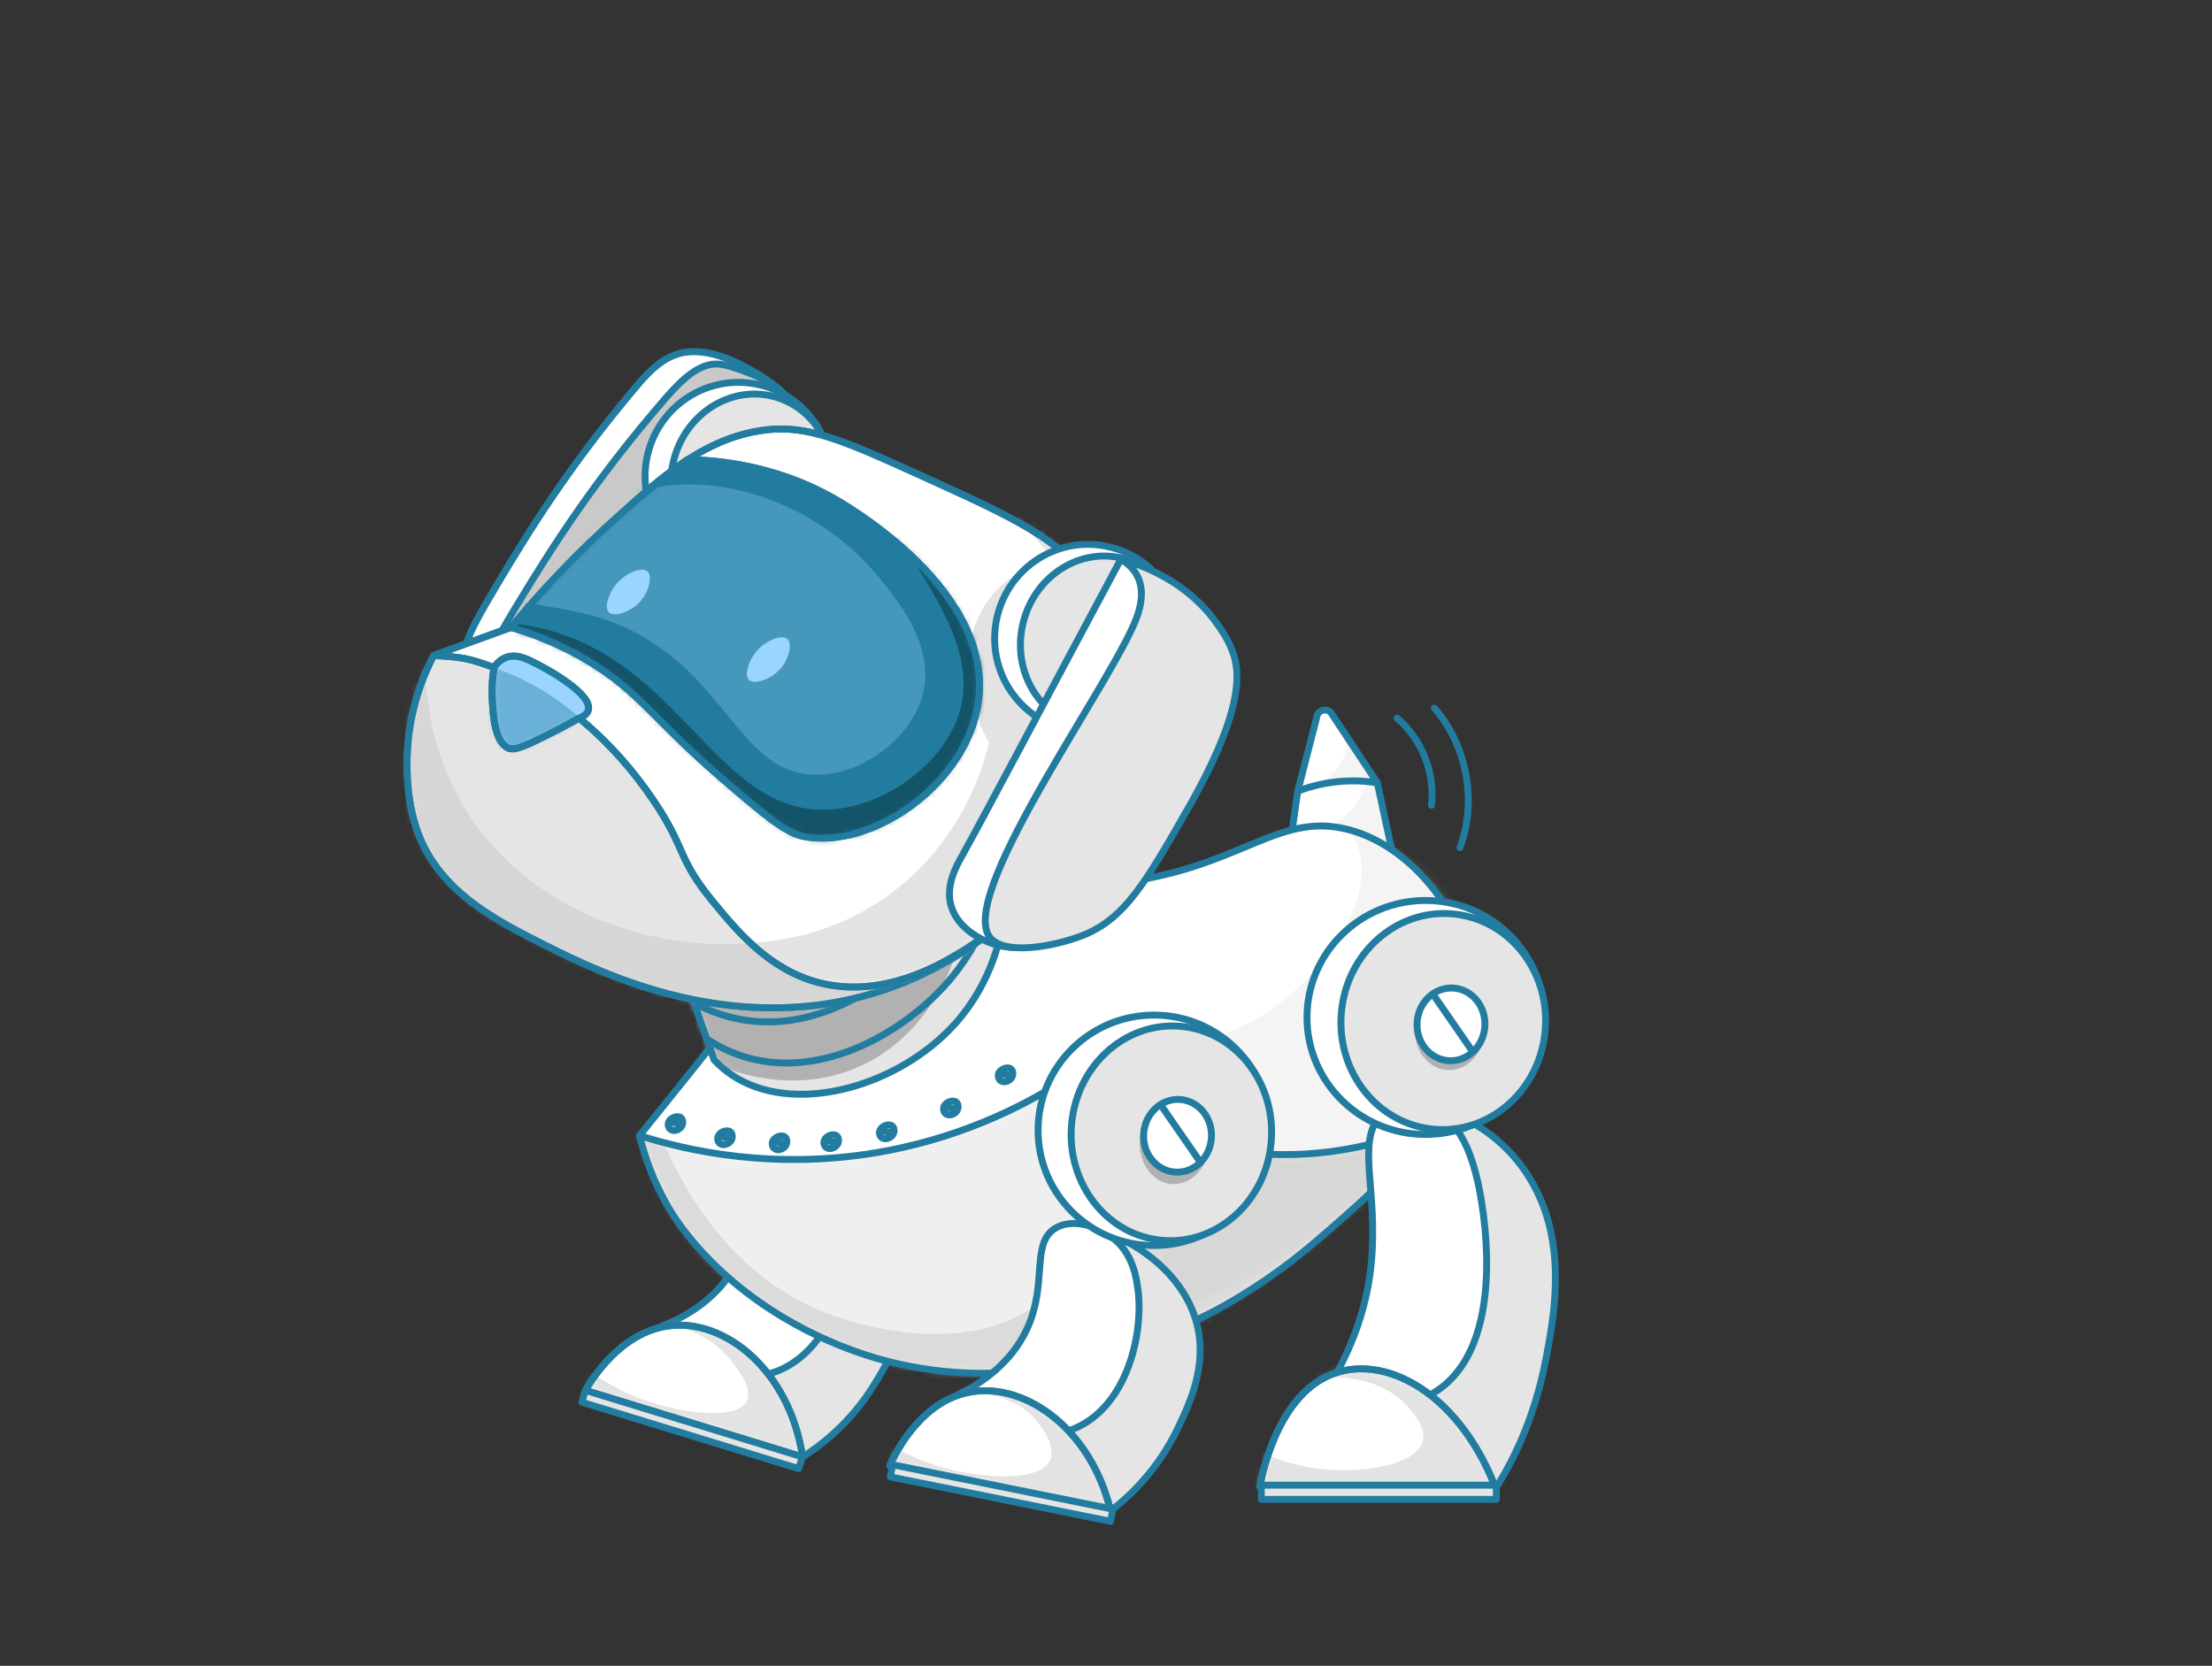 <?xml version="1.0" encoding="UTF-8"?>
<svg xmlns="http://www.w3.org/2000/svg" width="320" height="241" viewBox="0 0 320 241" fill="none">
  <rect x="0" y="0" width="320" height="241" fill="#333333" stroke="none"/>
  <path d="M116.108 210.795C118.72 209.132 123.1 205.846 126.552 200.191C128.368 197.218 131.308 192.394 130.956 186.783C130.492 179.376 124.432 172.789 115.98 169.495C112.308 179.774 108.632 190.049 104.96 200.327C108.676 203.818 112.392 207.308 116.108 210.799" fill="#E5E5E5"></path>
  <path d="M116.108 210.795C118.72 209.132 123.1 205.846 126.552 200.191C128.368 197.218 131.308 192.394 130.956 186.783C130.492 179.376 124.432 172.789 115.98 169.495C112.308 179.774 108.632 190.049 104.96 200.327C108.676 203.818 112.392 207.308 116.108 210.799V210.795Z" stroke="#227C9F" stroke-linecap="round" stroke-linejoin="round"></path>
  <path d="M111.4 169.612C114.056 168.182 118 169.825 120.16 172.142C122.508 174.661 122.66 177.89 122.72 179.637C122.944 186.361 119.176 197.327 110.236 198.998C104.724 200.03 98.92 197.214 95.184 192.097C98.568 190.812 103.36 188.35 106.18 183.417C109.656 177.336 107.836 171.528 111.404 169.612" fill="white"></path>
  <path d="M111.4 169.612C114.056 168.182 118 169.825 120.16 172.142C122.508 174.661 122.66 177.89 122.72 179.637C122.944 186.361 119.176 197.327 110.236 198.998C104.724 200.03 98.92 197.214 95.184 192.097C98.568 190.812 103.36 188.35 106.18 183.417C109.656 177.336 107.836 171.528 111.404 169.612H111.4Z" stroke="#227C9F" stroke-linecap="round" stroke-linejoin="round"></path>
  <path d="M84.692 201.167C85.34 200.022 89.584 192.748 96.732 191.816C104.936 190.743 114.268 198.371 116.104 210.795L84.692 201.167Z" fill="white"></path>
  <path d="M84.692 201.167C85.34 200.022 89.584 192.748 96.732 191.816C104.936 190.743 114.268 198.371 116.104 210.795L84.692 201.167Z" stroke="#227C9F" stroke-linecap="round" stroke-linejoin="round"></path>
  <mask id="mask0_12_1300" style="mask-type:luminance" maskUnits="userSpaceOnUse" x="84" y="191" width="33" height="20">
    <path d="M96.736 191.812C89.588 192.748 85.344 200.018 84.696 201.163L116.108 210.791C114.672 201.078 108.656 194.294 102.18 192.31C100.372 191.756 98.528 191.575 96.736 191.808" fill="white"></path>
  </mask>
  <g mask="url(#mask0_12_1300)">
    <mask id="mask1_12_1300" style="mask-type:luminance" maskUnits="userSpaceOnUse" x="76" y="184" width="52" height="44">
      <path d="M85.52 184.325L76.303 214.656L117.828 227.38L127.045 197.049L85.52 184.325Z" fill="white"></path>
    </mask>
    <g mask="url(#mask1_12_1300)">
      <path opacity="0.5" d="M84.252 197.56C85.916 198.881 88.452 200.636 91.84 202.022C97.876 204.488 106.604 205.605 108.048 202.717C108.936 200.942 106.796 198.178 105.884 197.001C101.376 191.181 93.728 190.976 91.732 190.984C107.084 187.627 119.704 194.395 122.348 203.898C123.852 209.308 122.24 216.173 118.048 219.973C107.296 229.713 79.4 215.289 79.512 204.958C79.548 201.665 82.4 199.014 84.252 197.564" fill="#C9C9C9"></path>
    </g>
  </g>
  <path d="M84.692 201.167C85.34 200.022 89.584 192.748 96.732 191.816C104.936 190.743 114.268 198.371 116.104 210.795L84.692 201.167Z" stroke="#227C9F" stroke-linecap="round" stroke-linejoin="round"></path>
  <path d="M84.688 201.149L84.169 202.859L115.548 212.474L116.068 210.765L84.688 201.149Z" fill="#E5E5E5"></path>
  <path d="M84.688 201.149L84.169 202.859L115.548 212.474L116.068 210.765L84.688 201.149Z" stroke="#227C9F" stroke-linecap="round" stroke-linejoin="round"></path>
  <path opacity="0.2" d="M186.472 123.348C188.412 123.97 191.14 124.621 194.444 124.713C197.312 124.794 199.744 124.428 201.572 124.011C200.796 120.424 200.024 116.837 199.248 113.25C198.048 112.876 195.936 112.39 193.308 112.68C190.748 112.961 188.828 113.852 187.74 114.459C187.316 117.423 186.892 120.388 186.468 123.348H186.472Z" fill="#C9C9C9"></path>
  <path d="M186.472 123.348C188.412 123.97 191.14 124.621 194.444 124.713C197.312 124.794 199.744 124.428 201.572 124.011C200.796 120.424 200.024 116.837 199.248 113.25C198.048 112.876 195.936 112.39 193.308 112.68C190.748 112.961 188.828 113.852 187.74 114.459C187.316 117.423 186.892 120.388 186.468 123.348H186.472Z" fill="white"></path>
  <path opacity="0.2" d="M186.472 123.348C188.412 123.97 191.14 124.621 194.444 124.713C197.312 124.794 199.744 124.428 201.572 124.011C200.796 120.424 200.024 116.837 199.248 113.25C198.744 113.274 198.24 113.294 197.736 113.318C197.304 114.435 195.82 117.825 192.112 119.918C189.944 121.143 187.884 121.432 186.668 121.504C186.6 122.119 186.536 122.733 186.468 123.352L186.472 123.348Z" fill="#C9C9C9"></path>
  <path d="M186.472 123.348C188.412 123.97 191.14 124.621 194.444 124.713C197.312 124.794 199.744 124.428 201.572 124.011C200.796 120.424 200.024 116.837 199.248 113.25C198.048 112.876 195.936 112.39 193.308 112.68C190.748 112.961 188.828 113.852 187.74 114.459C187.316 117.423 186.892 120.388 186.468 123.348H186.472Z" stroke="#227CA0" stroke-linecap="round" stroke-linejoin="round"></path>
  <path d="M187.74 114.459C188.648 110.932 189.552 107.41 190.46 103.883C190.48 103.329 190.876 102.855 191.412 102.742C191.96 102.626 192.524 102.915 192.76 103.433C194.924 106.707 197.088 109.976 199.252 113.25C197.772 113.013 195.744 112.844 193.368 113.101C191.04 113.35 189.128 113.929 187.744 114.459H187.74Z" fill="white"></path>
  <path opacity="0.2" d="M187.944 114.013C191.108 113.619 193.676 111.856 194.492 109.382C194.848 108.293 194.808 107.257 194.656 106.442C196.188 108.711 197.72 110.981 199.252 113.25C197.64 113.049 195.644 112.933 193.368 113.101C191.26 113.258 189.432 113.619 187.948 114.013H187.944Z" fill="#C9C9C9"></path>
  <path d="M187.74 114.459C188.648 110.932 189.552 107.41 190.46 103.883C190.48 103.329 190.876 102.855 191.412 102.742C191.96 102.626 192.524 102.915 192.76 103.433C194.924 106.707 197.088 109.976 199.252 113.25C197.772 113.013 195.744 112.844 193.368 113.101C191.04 113.35 189.128 113.929 187.744 114.459H187.74Z" stroke="#227CA0" stroke-linecap="round" stroke-linejoin="round"></path>
  <path d="M115.468 138.728C109.012 144.375 104.048 150.259 99.012 156.236C96.248 159.514 94.04 162.313 92.52 164.286C92.9 165.748 93.448 167.535 94.256 169.515C95.068 171.496 96.14 173.677 97.568 175.922C97.792 176.275 100.224 180.051 103.96 183.654C114.624 193.937 129.788 197.319 129.788 197.319C146.472 201.042 160.12 195.636 168.972 192.129C175.22 189.655 188.136 183.678 199.748 170.949C207.66 162.277 213.504 155.871 213.54 146.279C213.584 134.819 205.32 122.745 195.08 120.03C185.964 117.612 181.092 124.155 166.352 126.911C153.992 129.22 143.128 127.288 135.604 125.147C126.456 129.827 119.852 134.892 115.46 138.732L115.468 138.728Z" fill="white"></path>
  <mask id="mask2_12_1300" style="mask-type:luminance" maskUnits="userSpaceOnUse" x="92" y="119" width="123" height="77">
    <path d="M102.948 151.701C98.996 155.967 95.544 160.205 92.524 164.286C93.592 168.447 96.464 177.171 104.404 184.236C111.728 190.76 119.54 192.463 126.2 193.828C129.668 194.539 145.956 197.612 166.272 191.045C168.22 190.414 191.772 182.465 208.44 160.45C212.976 154.457 214.456 150.786 214.76 146.934C215.668 135.41 206.124 122.669 195.096 120.018C185.756 117.777 181.38 124.223 166.804 127.007C154.276 129.401 143.24 127.368 135.62 125.131C125.712 131.12 114.108 139.643 102.956 151.689L102.948 151.701Z" fill="white"></path>
  </mask>
  <g mask="url(#mask2_12_1300)">
    <mask id="mask3_12_1300" style="mask-type:luminance" maskUnits="userSpaceOnUse" x="82" y="72" width="194" height="155">
      <path d="M242.688 72.694L82.822 125.443L115.752 226.077L275.618 173.328L242.688 72.694Z" fill="white"></path>
    </mask>
    <g mask="url(#mask3_12_1300)">
      <path opacity="0.2" d="M138.088 116.166C138.428 117.194 140.56 117.395 144.04 117.427C166.672 117.64 176.724 110.185 188.528 115.375C190.776 116.363 194.612 118.114 196.228 121.942C199.52 129.738 191.476 141.093 183.296 146.456C171.956 153.882 159.136 150.589 156.412 149.822C170.176 170.797 171.896 194.045 162.272 205.292C153.712 215.293 135.588 217.145 112.908 215.587C112.168 215.534 111.776 215.498 111.776 215.506C111.784 215.591 138.74 218.061 169.04 209.047C215.148 195.33 266.888 156.598 260.384 128.678C254.424 103.088 199.612 86.599 165.1 99.537C155.728 103.052 136.98 112.812 138.084 116.166H138.088Z" fill="#C9C9C9"></path>
    </g>
  </g>
  <mask id="mask4_12_1300" style="mask-type:luminance" maskUnits="userSpaceOnUse" x="92" y="156" width="113" height="43">
    <path d="M99.46 178.693C104.596 185.61 110.456 189.036 114.424 191.302C118.172 193.443 128.376 199.094 142.212 198.745C148.212 198.592 152.296 197.379 159.104 195.351C165.152 193.551 176.1 190.193 187.872 181.674C192.224 178.525 198.072 173.669 203.928 166.587C204.216 166.398 204.316 166.198 204.36 166.077C204.568 165.487 204.108 164.631 203.144 164.061C201.304 164.844 198.232 165.997 194.268 166.708C187.912 167.844 182.936 167.138 180.008 166.708C168.188 164.956 158.664 159.12 154.236 156.084C148.924 159.514 140.112 164.246 128.312 166.491C112.24 169.548 99.1 166.378 92.516 164.294C93.464 167.82 95.38 173.215 99.456 178.701L99.46 178.693Z" fill="white"></path>
  </mask>
  <g mask="url(#mask4_12_1300)">
    <path opacity="0.3" d="M96.476 165.784C103.104 167.346 114.552 169.118 128.316 166.487C138.984 164.446 147.188 160.498 152.496 157.393C157.256 160.426 166.844 165.623 180.012 166.704C190.04 167.527 198.18 165.639 203.148 164.061C203.408 164.904 203.668 165.744 203.932 166.587C197.692 173.829 191.636 178.942 187.112 182.333C181.056 186.871 174.148 191.956 163.684 195.355C153.564 198.64 145.28 198.664 142.98 198.636C128.328 198.455 117.924 193.097 115.408 191.744C111.208 189.478 104.884 185.984 99.46 178.697C95.368 173.203 93.46 167.796 92.52 164.29" fill="#C9C9C9"></path>
  </g>
  <mask id="mask5_12_1300" style="mask-type:luminance" maskUnits="userSpaceOnUse" x="92" y="155" width="113" height="44">
    <path d="M99.46 178.693C104.8 185.863 111 189.334 115.408 191.74C126.088 197.568 135.896 198.524 139.82 198.745C150.1 199.323 157.796 196.953 162.488 195.463C173.808 191.864 181.348 186.349 187.336 181.895C194.576 176.504 200.04 171.022 203.936 166.587C204.224 166.398 204.324 166.198 204.368 166.077C204.576 165.487 204.116 164.631 203.152 164.061C199.08 165.607 190.636 168.174 180.016 166.704C167.256 164.94 158.8 158.377 155.516 155.521C150.108 159.076 140.848 164.161 128.324 166.487C112.248 169.471 99.136 166.358 92.528 164.29C93.468 167.8 95.376 173.207 99.468 178.697L99.46 178.693Z" fill="white"></path>
  </mask>
  <g mask="url(#mask5_12_1300)">
    <mask id="mask6_12_1300" style="mask-type:luminance" maskUnits="userSpaceOnUse" x="81" y="122" width="148" height="116">
      <path d="M203.467 122.426L81.803 162.571L106.43 237.832L228.095 197.688L203.467 122.426Z" fill="white"></path>
    </mask>
    <g mask="url(#mask6_12_1300)">
      <path opacity="0.5" d="M93.564 158.237C94.1 160.369 100.184 183.052 120.408 190.273C122.712 191.097 143.172 198.399 153.904 184.98C160.852 176.287 161.008 162.297 153.764 150.701C157.336 153.352 174.396 165.43 195.236 160.972C203.188 159.273 209.204 155.694 213.152 152.754C213.276 162.844 211.928 182.128 199.196 197.443C172.428 229.653 109.864 226.817 93.744 198.15C91.356 193.901 85.672 181.421 93.568 158.237H93.564Z" fill="#C9C9C9"></path>
    </g>
  </g>
  <path d="M92.52 164.286C99.1 166.374 112.244 169.539 128.316 166.483C140.116 164.237 148.928 159.506 154.236 156.076C158.044 159.044 166.992 165.185 180.008 166.7C190.4 167.909 198.716 165.627 203.144 164.057C203.788 165.161 204.432 166.266 205.076 167.37" stroke="#227C9F" stroke-linecap="round" stroke-linejoin="round"></path>
  <path d="M97.072 163.434C96.692 163.213 96.592 162.735 96.712 162.378C96.932 161.723 97.968 161.333 98.464 161.671C98.848 161.932 98.888 162.615 98.524 163.069C98.196 163.47 97.532 163.703 97.072 163.434Z" fill="#E5E5E5"></path>
  <path d="M97.072 163.434C96.692 163.213 96.592 162.735 96.712 162.378C96.932 161.723 97.968 161.333 98.464 161.671C98.848 161.932 98.888 162.615 98.524 163.069C98.196 163.47 97.532 163.703 97.072 163.434Z" stroke="#227C9F" stroke-linecap="round" stroke-linejoin="round"></path>
  <path d="M104.232 165.483C103.852 165.262 103.752 164.784 103.872 164.426C104.092 163.772 105.128 163.382 105.624 163.719C106.008 163.98 106.048 164.663 105.684 165.117C105.356 165.519 104.692 165.752 104.232 165.483Z" fill="#E5E5E5"></path>
  <path d="M104.232 165.483C103.852 165.262 103.752 164.784 103.872 164.426C104.092 163.772 105.128 163.382 105.624 163.719C106.008 163.98 106.048 164.663 105.684 165.117C105.356 165.519 104.692 165.752 104.232 165.483Z" stroke="#227C9F" stroke-linecap="round" stroke-linejoin="round"></path>
  <path d="M112.124 166.222C111.744 166.001 111.644 165.523 111.764 165.165C111.984 164.511 113.02 164.121 113.516 164.458C113.9 164.719 113.94 165.402 113.576 165.856C113.248 166.258 112.584 166.491 112.124 166.222Z" fill="#E5E5E5"></path>
  <path d="M112.124 166.222C111.744 166.001 111.644 165.523 111.764 165.165C111.984 164.511 113.02 164.121 113.516 164.458C113.9 164.719 113.94 165.402 113.576 165.856C113.248 166.258 112.584 166.491 112.124 166.222Z" stroke="#227C9F" stroke-linecap="round" stroke-linejoin="round"></path>
  <path d="M119.604 166.049C119.224 165.828 119.124 165.35 119.244 164.993C119.464 164.338 120.5 163.948 120.996 164.286C121.38 164.547 121.42 165.23 121.056 165.683C120.728 166.085 120.064 166.318 119.604 166.049Z" fill="#E5E5E5"></path>
  <path d="M119.604 166.049C119.224 165.828 119.124 165.35 119.244 164.993C119.464 164.338 120.5 163.948 120.996 164.286C121.38 164.547 121.42 165.23 121.056 165.683C120.728 166.085 120.064 166.318 119.604 166.049Z" stroke="#227C9F" stroke-linecap="round" stroke-linejoin="round"></path>
  <path d="M127.636 164.627C127.256 164.406 127.156 163.928 127.276 163.571C127.496 162.916 128.532 162.526 129.028 162.864C129.412 163.125 129.452 163.808 129.088 164.262C128.76 164.663 128.096 164.896 127.636 164.627Z" fill="#E5E5E5"></path>
  <path d="M127.636 164.627C127.256 164.406 127.156 163.928 127.276 163.571C127.496 162.916 128.532 162.526 129.028 162.864C129.412 163.125 129.452 163.808 129.088 164.262C128.76 164.663 128.096 164.896 127.636 164.627Z" stroke="#227C9F" stroke-linecap="round" stroke-linejoin="round"></path>
  <path d="M136.904 161.181C136.524 160.96 136.424 160.482 136.544 160.124C136.764 159.47 137.8 159.08 138.296 159.417C138.68 159.679 138.72 160.361 138.356 160.815C138.028 161.217 137.364 161.45 136.904 161.181Z" fill="#E5E5E5"></path>
  <path d="M136.904 161.181C136.524 160.96 136.424 160.482 136.544 160.124C136.764 159.47 137.8 159.08 138.296 159.417C138.68 159.679 138.72 160.361 138.356 160.815C138.028 161.217 137.364 161.45 136.904 161.181Z" stroke="#227C9F" stroke-linecap="round" stroke-linejoin="round"></path>
  <path d="M144.82 156.385C144.44 156.164 144.34 155.686 144.46 155.328C144.68 154.674 145.716 154.284 146.212 154.622C146.596 154.883 146.636 155.565 146.272 156.019C145.944 156.421 145.28 156.654 144.82 156.385Z" fill="#E5E5E5"></path>
  <path d="M144.82 156.385C144.44 156.164 144.34 155.686 144.46 155.328C144.68 154.674 145.716 154.284 146.212 154.622C146.596 154.883 146.636 155.565 146.272 156.019C145.944 156.421 145.28 156.654 144.82 156.385Z" stroke="#227C9F" stroke-linecap="round" stroke-linejoin="round"></path>
  <path d="M96.936 162.245C97.5 162.406 98.064 162.563 98.628 162.723Z" fill="#E5E5E5"></path>
  <path d="M96.936 162.245C97.5 162.406 98.064 162.563 98.628 162.723" stroke="#227C9F" stroke-linecap="round" stroke-linejoin="round"></path>
  <path d="M104.128 164.326C104.692 164.486 105.256 164.643 105.82 164.804Z" fill="#E5E5E5"></path>
  <path d="M104.128 164.326C104.692 164.486 105.256 164.643 105.82 164.804" stroke="#227C9F" stroke-linecap="round" stroke-linejoin="round"></path>
  <path d="M111.912 165.073C112.476 165.234 113.04 165.39 113.604 165.551Z" fill="#E5E5E5"></path>
  <path d="M111.912 165.073C112.476 165.234 113.04 165.39 113.604 165.551" stroke="#227C9F" stroke-linecap="round" stroke-linejoin="round"></path>
  <path d="M119.468 164.916C120.032 165.077 120.596 165.234 121.16 165.394Z" fill="#E5E5E5"></path>
  <path d="M119.468 164.916C120.032 165.077 120.596 165.234 121.16 165.394" stroke="#227C9F" stroke-linecap="round" stroke-linejoin="round"></path>
  <path d="M127.524 163.506C128.088 163.667 128.652 163.824 129.216 163.984Z" fill="#E5E5E5"></path>
  <path d="M127.524 163.506C128.088 163.667 128.652 163.824 129.216 163.984" stroke="#227C9F" stroke-linecap="round" stroke-linejoin="round"></path>
  <path d="M136.636 160.024C137.2 160.185 137.764 160.341 138.328 160.502Z" fill="#E5E5E5"></path>
  <path d="M136.636 160.024C137.2 160.185 137.764 160.341 138.328 160.502" stroke="#227C9F" stroke-linecap="round" stroke-linejoin="round"></path>
  <path d="M144.548 155.212C145.112 155.373 145.676 155.529 146.24 155.69" stroke="#227C9F" stroke-linecap="round" stroke-linejoin="round"></path>
  <path d="M105.924 147.544C105.568 147.99 103.092 151.123 99.384 155.75C96.42 159.454 94.012 162.442 92.52 164.286C93.164 166.953 94.376 170.724 96.768 174.789C97.444 175.934 100.236 180.533 106.188 185.534C115.588 193.431 125.592 196.23 128.588 196.989C146.528 201.528 161.6 195.78 168.472 193.049C171.124 191.997 180.44 188.117 190.484 179.481C201.056 170.387 215.376 158.076 213.368 142.495C212.108 132.715 204.524 122.5 195.08 120.026C185.556 117.532 180.236 124.501 165.416 127.188C153.152 129.413 142.508 127.236 135.6 125.143C116.788 136.619 109.224 143.399 105.916 147.544H105.924Z" stroke="#227C9F" stroke-linecap="round" stroke-linejoin="round"></path>
  <path d="M98.408 139.443C100.044 144.078 101.676 148.709 103.312 153.344C103.988 154.059 105.068 155.075 106.58 155.971C115.568 161.301 130.144 157.048 138.184 148.09C143.58 142.078 145.044 135.048 145.484 130.979C143.4 127.405 141.32 123.83 139.236 120.255C137.844 123.071 135.244 127.465 130.664 131.562C128.564 133.442 122.924 138.362 113.956 140.097C107.228 141.399 101.612 140.33 98.408 139.443Z" fill="#E5E5E5"></path>
  <mask id="mask7_12_1300" style="mask-type:luminance" maskUnits="userSpaceOnUse" x="98" y="120" width="48" height="39">
    <path d="M134.152 128.063C132.256 130.433 126.504 136.984 116.496 139.663C108.276 141.865 101.42 140.318 98.408 139.447C100.044 144.082 101.676 148.713 103.312 153.348C103.988 154.063 105.068 155.079 106.58 155.975C115.572 161.301 130.144 157.052 138.184 148.098C143.58 142.086 145.044 135.056 145.484 130.987C143.424 127.581 141.368 124.179 139.308 120.773" fill="white"></path>
  </mask>
  <g mask="url(#mask7_12_1300)">
    <path d="M98.08 140.358C100.208 121.962 129.2 108.747 137.364 115.246C139.604 117.026 139.86 119.958 140.196 123.782C141.16 134.743 135.872 150.521 122.268 155.096C111.952 158.566 102.552 153.682 100.364 152.469C98.984 149.585 97.504 145.295 98.076 140.358H98.08Z" fill="#B1B1B1"></path>
  </g>
  <path d="M98.408 139.443C100.044 144.078 101.676 148.709 103.312 153.344C103.988 154.059 105.068 155.075 106.58 155.971C115.568 161.301 130.144 157.048 138.184 148.09C143.58 142.078 145.044 135.048 145.484 130.979C143.4 127.405 141.32 123.83 139.236 120.255C137.84 123.276 133.88 130.771 125.216 135.868C113.136 142.973 100.956 140.101 98.408 139.443Z" stroke="#227C9F" stroke-linecap="round" stroke-linejoin="round"></path>
  <path d="M102.22 150.28C103.58 151.183 105.612 152.328 108.248 153.051C119.032 156.015 130.324 149.504 136.544 142.724C138.62 140.463 142.072 136.057 144.124 129.096" stroke="#227C9F" stroke-linecap="round" stroke-linejoin="round"></path>
  <path d="M100.404 145.102C101.976 145.946 104.324 146.986 107.304 147.508C115.724 148.986 122.512 145.154 125.648 143.383C135.792 137.655 140.164 128.272 141.632 124.633" stroke="#227C9F" stroke-linecap="round" stroke-linejoin="round"></path>
  <path d="M161.06 218.282C163.48 216.37 167.488 212.662 170.36 206.69C171.868 203.553 174.316 198.459 173.436 192.912C172.276 185.59 165.672 179.645 157.024 177.211C153.364 187.707 149.704 198.206 146.044 208.706C151.048 211.899 156.056 215.092 161.06 218.286" fill="#E5E5E5"></path>
  <path d="M161.06 218.282C163.48 216.37 167.488 212.662 170.36 206.69C171.868 203.553 174.316 198.459 173.436 192.912C172.276 185.59 165.672 179.645 157.024 177.211C153.364 187.707 149.704 198.206 146.044 208.706C151.048 211.899 156.056 215.092 161.06 218.286V218.282Z" stroke="#227C9F" stroke-linecap="round" stroke-linejoin="round"></path>
  <path d="M152.512 177.79C154.996 176.103 159.044 177.344 161.392 179.433C163.948 181.706 164.404 184.899 164.628 186.634C165.488 193.302 162.808 204.581 154.148 207.14C148.808 208.718 142.816 206.497 138.644 201.777C141.86 200.163 146.356 197.23 148.668 192.045C151.52 185.65 149.176 180.055 152.512 177.79Z" fill="white"></path>
  <path d="M152.512 177.79C154.996 176.103 159.044 177.344 161.392 179.433C163.948 181.706 164.404 184.899 164.628 186.634C165.488 193.302 162.808 204.581 154.148 207.14C148.808 208.718 142.816 206.497 138.644 201.777C141.86 200.163 146.356 197.23 148.668 192.045C151.52 185.65 149.176 180.055 152.512 177.79Z" stroke="#227C9F" stroke-linecap="round" stroke-linejoin="round"></path>
  <path d="M128.728 212.024C129.26 210.819 132.756 203.163 139.72 201.516C147.712 199.628 157.64 206.284 160.632 218.458L128.728 212.02V212.024Z" fill="white"></path>
  <path d="M128.728 212.024C129.26 210.819 132.756 203.163 139.72 201.516C147.712 199.628 157.64 206.284 160.632 218.458L128.728 212.02V212.024Z" stroke="#227C9F" stroke-linecap="round" stroke-linejoin="round"></path>
  <mask id="mask8_12_1300" style="mask-type:luminance" maskUnits="userSpaceOnUse" x="128" y="201" width="33" height="18">
    <path d="M139.724 201.516C132.76 203.159 129.26 210.819 128.728 212.024L160.632 218.462C158.296 208.943 151.716 202.801 145.14 201.472C143.304 201.102 141.468 201.106 139.724 201.516Z" fill="white"></path>
  </mask>
  <g mask="url(#mask8_12_1300)">
    <mask id="mask9_12_1300" style="mask-type:luminance" maskUnits="userSpaceOnUse" x="121" y="195" width="50" height="40">
      <path d="M127.847 195.735L121.734 226.285L163.935 234.799L170.047 204.248L127.847 195.735Z" fill="white"></path>
    </mask>
    <g mask="url(#mask9_12_1300)">
      <path opacity="0.5" d="M127.952 208.481C129.72 209.63 132.388 211.12 135.86 212.16C141.6 213.879 150.46 214.542 151.916 211.232C152.868 209.068 150.308 205.987 149.924 205.521C144.544 199.05 133.404 202.267 132.676 202.488C148.492 196.628 162.448 201.809 166.136 210.975C168.232 216.189 167.18 223.21 163.416 227.392C153.732 238.156 124.844 226.596 123.976 216.306C123.7 213.028 126.26 210.104 127.952 208.477" fill="#C9C9C9"></path>
    </g>
  </g>
  <path d="M128.728 212.024C129.26 210.819 132.756 203.163 139.72 201.516C147.712 199.628 157.64 206.284 160.632 218.458L128.728 212.02V212.024Z" stroke="#227C9F" stroke-linecap="round" stroke-linejoin="round"></path>
  <path d="M129.136 211.909L128.786 213.661L160.657 220.091L161.007 218.339L129.136 211.909Z" fill="#E5E5E5"></path>
  <path d="M129.136 211.909L128.786 213.661L160.657 220.091L161.007 218.339L129.136 211.909Z" stroke="#227C9F" stroke-linecap="round" stroke-linejoin="round"></path>
  <path d="M216.5 215.113C218.588 211.803 221.94 205.573 223.656 196.54C224.56 191.792 226.024 184.092 223.984 176.685C221.292 166.913 213.3 160.55 203.932 159.602C202.552 175.476 201.172 191.35 199.792 207.22C205.36 209.851 210.932 212.482 216.5 215.113Z" fill="#E5E5E5"></path>
  <path d="M216.5 215.113C218.588 211.803 221.94 205.573 223.656 196.54C224.56 191.792 226.024 184.092 223.984 176.685C221.292 166.913 213.3 160.55 203.932 159.602C202.552 175.476 201.172 191.35 199.792 207.22C205.36 209.851 210.932 212.482 216.5 215.113Z" stroke="#227C9F" stroke-linecap="round" stroke-linejoin="round"></path>
  <path d="M200.08 161.55C202.452 159.638 206.392 160.012 208.872 161.446C211.312 162.86 212.732 165.543 213.668 170.475C214.036 172.419 218.452 197.078 207.128 201.669C205.952 202.147 201.272 203.757 193.432 199.082C195.24 195.555 197.696 189.779 198.408 182.377C199.436 171.708 196.168 164.699 200.08 161.546V161.55Z" fill="white"></path>
  <path d="M199.428 161.655C201.628 158.638 206.032 159.221 208.872 161.45C211.956 163.872 213.084 168.15 213.668 170.479C214.432 173.524 218.708 195.049 207.128 201.673C201.4 204.95 194.688 202.91 191.58 201.685C195.86 194.953 197.888 188.478 198.408 182.385C199.288 172.054 196.384 165.824 199.424 161.659L199.428 161.655Z" stroke="#227C9F" stroke-linecap="round" stroke-linejoin="round"></path>
  <path d="M182.248 215.08C182.544 213.466 184.56 203.179 191.364 199.432C199.172 195.13 210.72 200.845 216.284 215.08H182.248Z" fill="white"></path>
  <path d="M182.248 215.08C182.544 213.466 184.56 203.179 191.364 199.432C199.172 195.13 210.72 200.845 216.284 215.08H182.248Z" stroke="#227C9F" stroke-linecap="round" stroke-linejoin="round"></path>
  <mask id="mask10_12_1300" style="mask-type:luminance" maskUnits="userSpaceOnUse" x="182" y="198" width="35" height="18">
    <path d="M191.364 199.427C184.56 203.175 182.544 213.462 182.248 215.076H216.284C211.936 203.95 203.928 198.026 196.912 198.026C194.952 198.026 193.068 198.488 191.364 199.427Z" fill="white"></path>
  </mask>
  <g mask="url(#mask10_12_1300)">
    <mask id="mask11_12_1300" style="mask-type:luminance" maskUnits="userSpaceOnUse" x="177" y="194" width="47" height="41">
      <path d="M223.124 194.861H177.96V234.059H223.124V194.861Z" fill="white"></path>
    </mask>
    <g mask="url(#mask11_12_1300)">
      <path opacity="0.5" d="M181.608 209.622C183.452 210.582 186.184 211.755 189.6 212.317C196.228 213.406 205.076 212.132 205.856 208.353C206.232 206.541 204.64 204.677 203.84 203.729C197.84 196.66 186.488 200.006 184.804 200.532C199.228 190.952 214.532 194.334 220.384 204.509C223.808 210.461 224.036 219.157 220.964 225.375C213.36 240.775 181.448 233.276 178.248 221.531C177.092 217.29 179.62 212.594 181.608 209.622Z" fill="#C9C9C9"></path>
    </g>
  </g>
  <path d="M182.248 215.08C182.544 213.466 184.56 203.179 191.364 199.432C199.172 195.13 210.72 200.845 216.284 215.08H182.248Z" stroke="#227C9F" stroke-linecap="round" stroke-linejoin="round"></path>
  <path d="M216.464 214.86H182.464V216.92H216.464V214.86Z" fill="#E5E5E5"></path>
  <path d="M216.464 214.86H182.464V216.92H216.464V214.86Z" stroke="#227C9F" stroke-linecap="round" stroke-linejoin="round"></path>
  <path d="M183.724 163.522C183.724 172.729 176.212 180.192 166.948 180.192C157.684 180.192 150.172 172.729 150.172 163.522C150.172 154.316 157.684 146.853 166.948 146.853C176.212 146.853 183.724 154.316 183.724 163.522Z" fill="white"></path>
  <path d="M166.948 180.192C176.213 180.192 183.724 172.729 183.724 163.522C183.724 154.316 176.213 146.853 166.948 146.853C157.683 146.853 150.172 154.316 150.172 163.522C150.172 172.729 157.683 180.192 166.948 180.192Z" stroke="#227C9F" stroke-linecap="round" stroke-linejoin="round"></path>
  <path d="M183.904 165.121C183.22 173.677 176.2 180.091 168.22 179.449C160.24 178.806 154.324 171.351 155.008 162.8C155.688 154.244 162.712 147.829 170.692 148.472C178.672 149.115 184.588 156.57 183.904 165.121Z" fill="#E5E5E5"></path>
  <path d="M183.904 165.121C183.22 173.677 176.2 180.091 168.22 179.449C160.24 178.806 154.324 171.351 155.008 162.8C155.688 154.244 162.712 147.829 170.692 148.472C178.672 149.115 184.588 156.57 183.904 165.121Z" stroke="#227C9F" stroke-linecap="round" stroke-linejoin="round"></path>
  <path d="M175.02 165.575C174.748 168.961 172.264 171.524 169.464 171.299C166.664 171.074 164.616 168.146 164.888 164.764C165.156 161.378 167.644 158.815 170.444 159.04C173.24 159.265 175.292 162.193 175.02 165.575Z" fill="#B1B1B1"></path>
  <path d="M175.244 164.707C175.012 167.607 172.632 169.78 169.932 169.564C167.228 169.347 165.224 166.82 165.456 163.924C165.688 161.024 168.068 158.851 170.768 159.068C173.472 159.285 175.476 161.811 175.244 164.707Z" fill="white"></path>
  <path d="M175.244 164.707C175.012 167.607 172.632 169.78 169.932 169.564C167.228 169.347 165.224 166.82 165.456 163.924C165.688 161.024 168.068 158.851 170.768 159.068C173.472 159.285 175.476 161.811 175.244 164.707Z" stroke="#227C9F" stroke-linecap="round" stroke-linejoin="round"></path>
  <path d="M168.04 160.02C169.856 162.647 171.672 165.274 173.488 167.901Z" fill="white"></path>
  <path d="M168.04 160.02C169.856 162.647 171.672 165.274 173.488 167.901" stroke="#227C9F" stroke-linecap="round" stroke-linejoin="round"></path>
  <path d="M223.388 147.199C223.388 156.546 215.708 164.125 206.232 164.125C196.756 164.125 189.076 156.546 189.076 147.199C189.076 137.852 196.756 130.273 206.232 130.273C215.708 130.273 223.388 137.852 223.388 147.199Z" fill="white"></path>
  <path d="M206.232 164.125C215.707 164.125 223.388 156.547 223.388 147.199C223.388 137.851 215.707 130.273 206.232 130.273C196.757 130.273 189.076 137.851 189.076 147.199C189.076 156.547 196.757 164.125 206.232 164.125Z" stroke="#227C9F" stroke-linecap="round" stroke-linejoin="round"></path>
  <path d="M223.544 148.978C222.856 157.586 215.696 164.033 207.548 163.378C199.4 162.723 193.352 155.212 194.04 146.604C194.728 137.997 201.888 131.55 210.036 132.205C218.184 132.859 224.232 140.366 223.544 148.974" fill="#E5E5E5"></path>
  <path d="M223.544 148.978C222.856 157.586 215.696 164.033 207.548 163.378C199.4 162.723 193.352 155.212 194.04 146.604C194.728 137.997 201.888 131.55 210.036 132.205C218.184 132.859 224.232 140.366 223.544 148.974V148.978Z" stroke="#227C9F" stroke-linecap="round" stroke-linejoin="round"></path>
  <path d="M214.804 149.304C214.544 152.561 212.064 155.019 209.268 154.794C206.472 154.569 204.412 151.746 204.672 148.488C204.932 145.231 207.408 142.772 210.208 142.997C213.004 143.222 215.064 146.046 214.804 149.304Z" fill="#B1B1B1"></path>
  <path d="M214.8 148.589C214.568 151.489 212.188 153.662 209.488 153.445C206.784 153.228 204.78 150.701 205.012 147.805C205.244 144.905 207.624 142.732 210.324 142.949C213.028 143.166 215.032 145.693 214.8 148.589Z" fill="white"></path>
  <path d="M214.8 148.589C214.568 151.489 212.188 153.662 209.488 153.445C206.784 153.228 204.78 150.701 205.012 147.805C205.244 144.905 207.624 142.732 210.324 142.949C213.028 143.166 215.032 145.693 214.8 148.589Z" stroke="#227C9F" stroke-linecap="round" stroke-linejoin="round"></path>
  <path d="M207.452 144.05C209.268 146.677 211.084 149.304 212.9 151.93Z" fill="white"></path>
  <path d="M207.452 144.05C209.268 146.677 211.084 149.304 212.9 151.93" stroke="#227C9F" stroke-linecap="round" stroke-linejoin="round"></path>
  <path d="M113.492 57.237C112.828 56.438 110.832 54.783 108.476 53.466C106.252 52.225 103.1 50.65 99.616 50.915C96.216 51.172 93.804 53.851 92.076 55.896C82.496 67.239 76.676 76.546 71.704 84.948C68.34 90.636 66.668 93.548 67.144 96.769C67.892 101.835 72.76 106.815 77.584 107.783C94.832 111.238 120.288 65.383 113.496 57.242L113.492 57.237Z" stroke="#227C9F" stroke-linecap="round" stroke-linejoin="round"></path>
  <path d="M113.372 56.912C112.64 56.085 110.548 54.582 108.476 53.466C106.036 52.152 102.96 50.662 99.616 50.915C96.216 51.172 93.804 53.851 92.076 55.896C82.496 67.239 76.676 76.546 71.704 84.948C68.34 90.636 66.668 93.548 67.144 96.769C67.892 101.835 72.756 106.835 77.584 107.783C94.84 111.165 120.168 64.62 113.376 56.916L113.372 56.912Z" fill="white"></path>
  <path d="M113.372 56.912C112.568 55.944 111.268 55.281 109.8 54.526C108.608 53.916 106.244 52.707 104.092 52.679C101.112 52.638 98.724 54.787 96.124 57.8C86.02 69.5 79.888 79.104 74.652 87.78C70.22 95.131 69.3 97.34 69.868 99.995C70.644 103.606 73.912 106.892 77.584 107.779C84.704 109.502 91.78 101.827 96.14 97.095C99.028 93.962 100.648 91.359 103.66 86.515C105.22 84.009 108.86 78.016 111.948 69.653C115.072 61.194 114.64 58.434 113.376 56.908L113.372 56.912Z" fill="#C9C9C9"></path>
  <path d="M111.668 55.478C111.08 55.169 110.24 54.747 109.2 54.309C108.828 54.153 105.752 52.855 104.084 52.683C101.2 52.381 98.552 54.984 96.116 57.804C86.012 69.504 79.88 79.108 74.644 87.784C70.456 94.729 69.276 97.115 69.86 99.999C70.392 102.626 72.876 106.502 76.64 107.711C77.008 107.827 77.32 107.9 77.544 107.944" stroke="#227C9F" stroke-linecap="round" stroke-linejoin="round"></path>
  <path d="M113.372 56.912C112.64 56.085 110.548 54.582 108.476 53.466C106.036 52.152 102.96 50.662 99.616 50.915C96.216 51.172 93.804 53.851 92.076 55.896C82.496 67.239 76.676 76.546 71.704 84.948C68.34 90.636 66.668 93.548 67.144 96.769C67.892 101.835 72.756 106.835 77.584 107.783C94.84 111.165 120.168 64.62 113.376 56.916L113.372 56.912Z" stroke="#227C9F" stroke-linecap="round" stroke-linejoin="round"></path>
  <path d="M120.044 71.46C118.632 78.831 111.564 83.659 104.248 82.245C96.936 80.835 92.152 73.718 93.564 66.347C94.976 58.977 102.044 54.149 109.356 55.562C116.668 56.972 121.452 64.09 120.04 71.46" fill="white"></path>
  <path d="M120.044 71.46C118.632 78.831 111.564 83.659 104.248 82.245C96.936 80.835 92.152 73.718 93.564 66.347C94.976 58.977 102.044 54.149 109.356 55.562C116.668 56.972 121.452 64.09 120.04 71.46H120.044Z" stroke="#227C9F" stroke-linecap="round" stroke-linejoin="round"></path>
  <path d="M119.984 72.561C118.152 79.209 111.644 83.201 105.444 81.478C99.244 79.755 95.704 72.971 97.532 66.323C99.364 59.676 105.872 55.683 112.072 57.406C118.272 59.129 121.816 65.913 119.984 72.561Z" fill="#E5E5E5"></path>
  <path d="M119.984 72.561C118.152 79.209 111.644 83.201 105.444 81.478C99.244 79.755 95.704 72.971 97.532 66.323C99.364 59.676 105.872 55.683 112.072 57.406C118.272 59.129 121.816 65.913 119.984 72.561Z" stroke="#227C9F" stroke-linecap="round" stroke-linejoin="round"></path>
  <path d="M62.716 94.846C61.292 97.601 59.232 102.473 58.932 108.824C58.86 110.354 58.652 115.584 60.472 120.488C63.62 128.967 71.576 133.088 78.888 136.747C86.808 140.712 106.68 150.653 128.52 142.985C134.444 140.905 138.864 138.109 141.592 136.149C121.612 128.738 110.808 119.837 104.572 112.736C101.74 109.506 94.72 100.81 82.336 94.404C78.928 92.64 75.96 91.488 73.932 90.777C70.196 92.134 66.456 93.496 62.72 94.854" fill="#E5E5E5"></path>
  <path d="M62.716 94.846C61.292 97.601 59.232 102.473 58.932 108.824C58.86 110.354 58.652 115.584 60.472 120.488C63.62 128.967 71.576 133.088 78.888 136.747C86.808 140.712 106.68 150.653 128.52 142.985C134.444 140.905 138.864 138.109 141.592 136.149C121.612 128.738 110.808 119.837 104.572 112.736C101.74 109.506 94.72 100.81 82.336 94.404C78.928 92.64 75.96 91.488 73.932 90.777C70.196 92.134 66.456 93.496 62.72 94.854L62.716 94.846Z" stroke="#227C9F" stroke-linecap="round" stroke-linejoin="round"></path>
  <mask id="mask12_12_1300" style="mask-type:luminance" maskUnits="userSpaceOnUse" x="58" y="90" width="84" height="56">
    <path d="M62.716 94.846C61.292 97.601 59.232 102.473 58.932 108.824C58.86 110.354 58.652 115.584 60.472 120.488C63.62 128.967 71.576 133.088 78.888 136.747C86.808 140.712 106.68 150.653 128.52 142.985C134.444 140.905 138.864 138.109 141.592 136.149C121.612 128.738 110.808 119.837 104.572 112.732C101.74 109.506 94.72 100.806 82.336 94.4C78.928 92.636 75.96 91.484 73.932 90.773C70.196 92.13 66.456 93.492 62.72 94.85" fill="white"></path>
  </mask>
  <g mask="url(#mask12_12_1300)">
    <mask id="mask13_12_1300" style="mask-type:luminance" maskUnits="userSpaceOnUse" x="46" y="85" width="116" height="92">
      <path d="M59.884 85.38L46.3 156.345L148.404 176.052L161.987 105.087L59.884 85.38Z" fill="white"></path>
    </mask>
    <g mask="url(#mask13_12_1300)">
      <path opacity="0.5" d="M62.432 85.876C61.564 90.371 59.328 105.104 68.016 118.154C80.488 136.884 108.416 141.539 125.436 131.245C130.688 128.067 134.148 123.922 136.344 120.645C145.668 122.95 155.912 126.633 156.52 132.341C157.972 145.946 105.724 181.541 73.996 157.642C55.364 143.608 48.892 112.884 62.432 85.876Z" fill="#C9C9C9"></path>
    </g>
  </g>
  <path d="M62.716 94.846C61.292 97.601 59.232 102.473 58.932 108.824C58.86 110.354 58.652 115.584 60.472 120.488C63.62 128.967 71.576 133.088 78.888 136.747C86.808 140.712 106.68 150.653 128.52 142.985C134.444 140.905 138.864 138.109 141.592 136.149C121.612 128.738 110.808 119.837 104.572 112.736C101.74 109.506 94.72 100.81 82.336 94.404C78.928 92.64 75.96 91.488 73.932 90.777C70.196 92.134 66.456 93.496 62.72 94.854L62.716 94.846Z" stroke="#227C9F" stroke-linecap="round" stroke-linejoin="round"></path>
  <path d="M62.704 94.922C64.576 94.954 66.132 95.155 67.28 95.352C67.28 95.352 82.456 98.107 94.48 115.708C99.328 122.806 97.936 124.055 103.032 130.269C106.564 134.574 111.236 140.266 118.528 142.146C127.672 144.504 135.912 139.571 138.88 137.796C156.236 127.409 167.072 100.256 157.632 84.571C153.7 78.04 146.844 74.939 133.124 68.741C122.304 63.853 116.892 61.407 110.624 62.206C100.924 63.447 93.64 70.416 82.84 81.173C78.848 85.149 75.804 88.6 73.908 90.825L62.704 94.918V94.922Z" fill="white"></path>
  <path d="M62.716 94.846C64.588 94.882 66.14 95.082 67.292 95.283C67.292 95.283 82.464 98.063 94.46 115.684C99.296 122.79 97.904 124.035 102.988 130.256C106.512 134.566 111.176 140.266 118.464 142.158C127.604 144.528 135.852 139.611 138.82 137.84C156.192 127.481 167.072 100.344 157.66 84.647C153.74 78.108 146.884 74.999 133.176 68.777C122.364 63.869 116.956 61.415 110.688 62.206C100.988 63.431 93.688 70.388 82.872 81.129C78.872 85.101 75.824 88.543 73.924 90.769L62.712 94.846H62.716Z" stroke="#227C9F" stroke-linecap="round" stroke-linejoin="round"></path>
  <mask id="mask14_12_1300" style="mask-type:luminance" maskUnits="userSpaceOnUse" x="62" y="62" width="100" height="81">
    <path d="M110.688 62.206C100.988 63.431 93.688 70.388 82.872 81.129C78.872 85.101 75.824 88.543 73.924 90.769C70.188 92.126 66.448 93.488 62.712 94.846C64.584 94.882 66.136 95.082 67.288 95.283C67.288 95.283 82.46 98.063 94.456 115.68C99.296 122.785 97.9 124.035 102.984 130.252C106.508 134.562 111.172 140.262 118.46 142.154C127.6 144.524 135.848 139.607 138.816 137.836C156.188 127.477 167.068 100.34 157.656 84.643C153.736 78.104 146.88 74.995 133.172 68.773C125.864 65.456 121.024 63.263 116.72 62.431C114.656 62.033 112.712 61.949 110.68 62.206" fill="white"></path>
  </mask>
  <g mask="url(#mask14_12_1300)">
    <path opacity="0.5" d="M96.7 135.281C98.944 135.868 114.24 139.591 128.16 129.766C139.284 121.914 142.372 110.466 143.084 107.462C138.816 99.911 139.108 91.295 143.652 85.953C146.528 82.575 150.348 81.394 152.376 80.952C151.112 79.462 149.848 77.955 148.58 76.429C146.808 74.3 145.068 72.183 143.36 70.075C147.376 70.203 162.316 71.151 173.76 82.852C191.016 100.493 184.072 125.959 183.668 127.332C175.144 156.305 135.288 176.155 112.292 162.808C100.232 155.81 96.036 141.555 94.56 134.868" fill="#C9C9C9"></path>
  </g>
  <path d="M62.716 94.846C64.588 94.882 66.14 95.082 67.292 95.283C67.292 95.283 82.464 98.063 94.46 115.684C99.296 122.79 97.904 124.035 102.988 130.256C106.512 134.566 111.176 140.266 118.464 142.158C127.604 144.528 135.852 139.611 138.82 137.84C156.192 127.481 167.072 100.344 157.66 84.647C153.74 78.108 146.884 74.999 133.176 68.777C122.364 63.869 116.956 61.415 110.688 62.206C100.988 63.431 93.688 70.388 82.872 81.129C78.872 85.101 75.824 88.543 73.924 90.769C70.188 92.126 66.448 93.488 62.712 94.846H62.716Z" stroke="#227C9F" stroke-linecap="round" stroke-linejoin="round"></path>
  <path d="M73.924 90.769C76.704 91.568 80.968 93.062 85.588 95.918C92.748 100.34 94.76 104.325 104.564 112.732C110.6 117.905 113.616 120.496 116.296 121.014C125.852 122.866 139.02 113.969 141.336 102.67C144.816 85.683 121.828 72.75 120.16 71.838C111.904 67.331 103.968 66.576 99.432 66.5C96.284 68.85 93.02 71.481 89.704 74.429C83.432 80 78.22 85.583 73.924 90.773" fill="#227C9F"></path>
  <path d="M73.924 90.769C76.704 91.568 80.968 93.062 85.588 95.918C92.748 100.34 94.76 104.325 104.564 112.732C110.6 117.905 113.616 120.496 116.296 121.014C125.852 122.866 139.02 113.969 141.336 102.67C144.816 85.683 121.828 72.75 120.16 71.838C111.904 67.331 103.968 66.576 99.432 66.5C96.284 68.85 93.02 71.481 89.704 74.429C83.432 80 78.22 85.583 73.924 90.773V90.769Z" stroke="#227C9F" stroke-linecap="round" stroke-linejoin="round"></path>
  <mask id="mask15_12_1300" style="mask-type:luminance" maskUnits="userSpaceOnUse" x="73" y="66" width="69" height="56">
    <path d="M99.436 66.496C96.292 68.846 93.024 71.477 89.708 74.425C83.436 79.996 78.224 85.579 73.928 90.769C76.708 91.568 80.972 93.062 85.592 95.918C92.752 100.34 94.764 104.325 104.568 112.728C110.604 117.901 113.62 120.492 116.3 121.01C125.856 122.862 139.024 113.965 141.34 102.666C144.82 85.68 121.832 72.746 120.164 71.834C115.712 69.404 111.356 68.066 107.572 67.335C104.34 66.713 101.528 66.532 99.436 66.496Z" fill="white"></path>
  </mask>
  <g mask="url(#mask15_12_1300)">
    <path d="M69.184 91.19C69.904 90.411 71.288 89.744 75.66 90.399C97.828 93.713 102.832 116.909 118.812 117.15C127.596 117.283 136.688 110.45 138.86 102.855C140.42 97.404 138.476 91.974 135.016 85.844C121.016 61.041 97.252 51.441 98.112 49.638C99.108 47.557 134.96 51.654 153.604 79.739C163.896 95.243 173.548 124.219 159.116 139.639C144.396 155.369 114.036 146.982 97.796 136.494C77.152 123.163 64.152 96.637 69.184 91.19Z" fill="#145468"></path>
  </g>
  <mask id="mask16_12_1300" style="mask-type:luminance" maskUnits="userSpaceOnUse" x="73" y="66" width="69" height="56">
    <path d="M99.436 66.496C96.292 68.846 93.024 71.477 89.708 74.425C83.436 79.996 78.224 85.579 73.928 90.769C76.708 91.568 80.972 93.062 85.592 95.918C92.752 100.34 94.764 104.325 104.568 112.728C110.604 117.901 113.62 120.492 116.3 121.01C125.856 122.862 139.024 113.965 141.34 102.666C144.82 85.68 121.832 72.746 120.164 71.834C115.712 69.404 111.356 68.066 107.572 67.335C104.34 66.713 101.528 66.532 99.436 66.496Z" fill="white"></path>
  </mask>
  <g mask="url(#mask16_12_1300)">
    <path opacity="0.3" d="M73.8 85.619C74.656 88.495 79.924 87.724 86.74 89.901C104.448 95.552 105.768 112.198 117.684 112.591C124.668 112.82 132.112 107.325 133.924 100.794C135.988 93.351 130.224 86.443 127.164 82.775C118.5 72.392 103.736 67.223 92.26 70.597C89.068 71.537 86.424 73.051 85.164 73.778C81.288 76.019 72.684 81.884 73.796 85.623" fill="#9AD5FF"></path>
    <path d="M73.8 85.619C74.656 88.495 79.924 87.724 86.74 89.901C104.448 95.552 105.768 112.198 117.684 112.591C124.668 112.82 132.112 107.325 133.924 100.794C135.988 93.351 130.224 86.443 127.164 82.775C118.5 72.392 103.736 67.223 92.26 70.597C89.068 71.537 86.424 73.051 85.164 73.778C81.288 76.019 72.684 81.884 73.796 85.623L73.8 85.619Z" stroke="#227C9F" stroke-linecap="round" stroke-linejoin="round"></path>
  </g>
  <path d="M73.924 90.769C76.704 91.568 80.968 93.062 85.588 95.918C92.748 100.34 94.76 104.325 104.564 112.732C110.6 117.905 113.616 120.496 116.296 121.014C125.852 122.866 139.02 113.969 141.336 102.67C144.816 85.683 121.828 72.75 120.16 71.838C111.908 67.331 103.968 66.576 99.432 66.5C96.284 68.85 93.02 71.481 89.704 74.429C83.432 80 78.22 85.583 73.924 90.773V90.769Z" stroke="#227C9F" stroke-linecap="round" stroke-linejoin="round"></path>
  <path d="M170.616 94.898C169.204 102.268 162.136 107.096 154.82 105.683C147.504 104.269 142.724 97.155 144.136 89.784C145.548 82.414 152.616 77.586 159.928 79C167.24 80.41 172.024 87.527 170.612 94.898" fill="white"></path>
  <path d="M170.552 95.998C168.72 102.646 162.212 106.638 156.012 104.915C149.812 103.192 146.272 96.408 148.1 89.76C149.932 83.113 156.44 79.12 162.64 80.843C168.84 82.567 172.384 89.351 170.552 95.998Z" fill="#E5E5E5"></path>
  <path d="M170.616 94.898C169.204 102.268 162.136 107.096 154.82 105.683C147.504 104.269 142.724 97.155 144.136 89.784C145.548 82.414 152.616 77.586 159.928 79C167.24 80.41 172.024 87.527 170.612 94.898H170.616Z" stroke="#227C9F" stroke-linecap="round" stroke-linejoin="round"></path>
  <path d="M170.552 95.998C168.72 102.646 162.212 106.638 156.012 104.915C149.812 103.192 146.272 96.408 148.1 89.76C149.932 83.113 156.44 79.12 162.64 80.843C168.84 82.567 172.384 89.351 170.552 95.998Z" stroke="#227C9F" stroke-linecap="round" stroke-linejoin="round"></path>
  <path d="M162.144 80.912C150.98 101.77 142.756 117.367 139 124.139C138.348 125.316 136.688 128.284 137.644 131.233C138.692 134.474 142.36 136.498 145.424 136.968C146.792 137.177 150.812 137.507 156.808 132.739C168.512 123.428 179.448 101.284 170.364 87.853C168.904 85.696 166.452 83.057 162.148 80.92" fill="white"></path>
  <path d="M162.144 80.912C150.98 101.77 142.756 117.367 139 124.139C138.348 125.316 136.688 128.284 137.644 131.233C138.692 134.474 142.36 136.498 145.424 136.968C146.792 137.177 150.812 137.507 156.808 132.739C168.512 123.428 179.448 101.284 170.364 87.853C168.904 85.696 166.452 83.057 162.148 80.92L162.144 80.912Z" stroke="#227C9F" stroke-linecap="round" stroke-linejoin="round"></path>
  <path d="M162.144 80.912C165.188 81.743 171.696 84.025 176.104 90.291C176.828 91.323 177.76 92.66 178.4 94.524C179.228 96.922 180.284 102.22 171.9 116.893C165.788 127.589 162.732 132.936 156.608 135.338C152.588 136.912 144.968 138.398 143.06 135.398C138.76 128.642 162.088 97.107 164.64 88.748C164.908 87.873 165.624 85.531 164.556 83.382C163.932 82.129 162.912 81.362 162.144 80.912Z" fill="#E5E5E5"></path>
  <path d="M162.144 80.912C165.188 81.743 171.696 84.025 176.104 90.291C176.828 91.323 177.76 92.66 178.4 94.524C179.228 96.922 180.284 102.22 171.9 116.893C165.788 127.589 162.732 132.936 156.608 135.338C152.588 136.912 144.968 138.398 143.06 135.398C138.76 128.642 162.088 97.107 164.64 88.748C164.908 87.873 165.624 85.531 164.556 83.382C163.932 82.129 162.912 81.362 162.144 80.912Z" stroke="#227C9F" stroke-linecap="round" stroke-linejoin="round"></path>
  <path d="M71.488 96.537C71.78 96.107 72.34 95.424 73.244 95.095C74.54 94.621 75.812 95.147 76.84 95.641C79.148 96.754 85.872 100.457 85.088 102.803C84.984 103.112 84.688 103.578 83.684 103.943C82.788 104.453 81.456 105.192 79.808 106.02C76.296 107.783 74.524 108.655 73.54 108.229C71.548 107.361 71.34 103.501 71.208 101.091C71.104 99.204 71.292 97.629 71.488 96.541" fill="#9AD5FF"></path>
  <path d="M71.488 96.537C71.78 96.107 72.34 95.424 73.244 95.095C74.54 94.621 75.812 95.147 76.84 95.641C79.148 96.754 85.872 100.457 85.088 102.803C84.984 103.112 84.688 103.578 83.684 103.943C82.788 104.453 81.456 105.192 79.808 106.02C76.296 107.783 74.524 108.655 73.54 108.229C71.548 107.361 71.34 103.501 71.208 101.091C71.104 99.204 71.292 97.629 71.488 96.541V96.537Z" stroke="#227C9F" stroke-linecap="round" stroke-linejoin="round"></path>
  <mask id="mask17_12_1300" style="mask-type:luminance" maskUnits="userSpaceOnUse" x="71" y="94" width="15" height="15">
    <path d="M73.244 95.095C72.34 95.424 71.78 96.107 71.488 96.537C71.296 97.625 71.104 99.2 71.208 101.087C71.34 103.497 71.552 107.357 73.54 108.225C74.52 108.651 76.296 107.779 79.808 106.016C81.456 105.188 82.784 104.453 83.684 103.939C84.688 103.574 84.98 103.108 85.084 102.799C85.872 100.453 79.144 96.749 76.84 95.637C76.296 95.376 75.68 95.103 75.032 94.978C74.456 94.866 73.852 94.87 73.244 95.091" fill="white"></path>
  </mask>
  <g mask="url(#mask17_12_1300)">
    <mask id="mask18_12_1300" style="mask-type:luminance" maskUnits="userSpaceOnUse" x="65" y="95" width="24" height="21">
      <path d="M68.962 95.692L65.91 111.636L85.464 115.41L88.516 99.466L68.962 95.692Z" fill="white"></path>
    </mask>
    <g mask="url(#mask18_12_1300)">
      <path opacity="0.4" d="M69.804 96.063C71.884 96.673 74.336 97.593 76.936 98.999C81.556 101.497 84.808 104.542 86.896 106.863C84.32 112.077 78.796 114.483 74.476 113.009C69.964 111.471 68.288 106.221 68.132 102.871C67.984 99.71 69.132 97.256 69.804 96.063Z" fill="#227C9F"></path>
    </g>
  </g>
  <path d="M71.488 96.537C71.78 96.107 72.34 95.424 73.244 95.095C74.54 94.621 75.812 95.147 76.84 95.641C79.148 96.754 85.872 100.457 85.088 102.803C84.984 103.112 84.688 103.578 83.684 103.943C82.788 104.453 81.456 105.192 79.808 106.02C76.296 107.783 74.524 108.655 73.54 108.229C71.548 107.361 71.34 103.501 71.208 101.091C71.104 99.204 71.292 97.629 71.488 96.541V96.537Z" stroke="#227C9F" stroke-linecap="round" stroke-linejoin="round"></path>
  <path d="M89.168 84.478C88.1 85.752 87.364 87.869 88.088 88.579C88.924 89.399 91.764 88.387 93.088 86.423C93.888 85.238 94.392 83.326 93.66 82.671C92.816 81.92 90.46 82.94 89.172 84.478" fill="#9AD5FF"></path>
  <path d="M109.416 94.255C108.348 95.528 107.612 97.645 108.336 98.356C109.172 99.175 112.012 98.163 113.336 96.199C114.136 95.014 114.64 93.102 113.908 92.448C113.064 91.697 110.708 92.717 109.42 94.255" fill="#9AD5FF"></path>
  <path d="M202.124 103.903C205.7 106.944 207.624 111.836 207.084 116.507" stroke="#227C9F" stroke-linecap="round" stroke-linejoin="round"></path>
  <path d="M207.508 102.449C212.228 107.843 213.708 115.897 211.208 122.625" stroke="#227C9F" stroke-linecap="round" stroke-linejoin="round"></path>
</svg>
